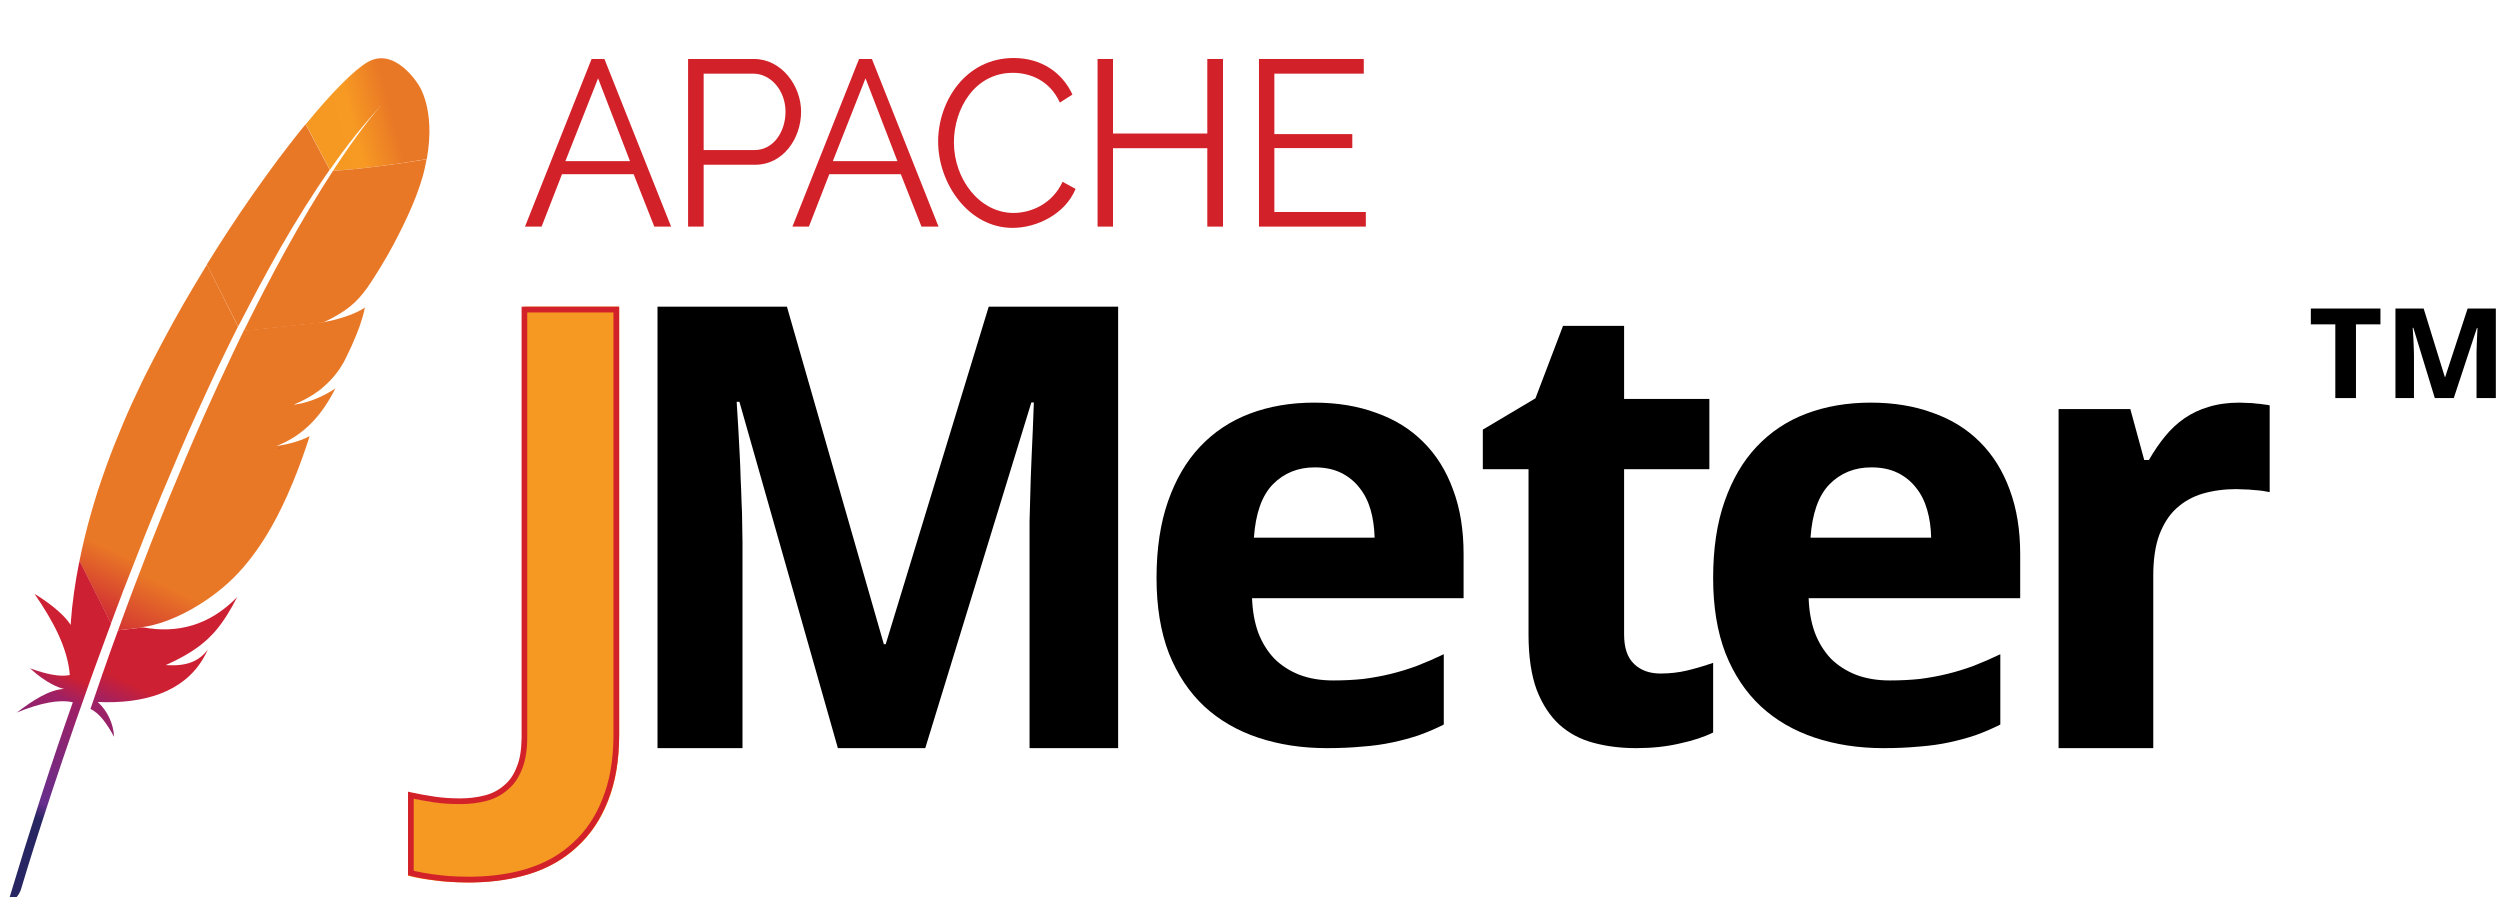 <?xml version="1.0" encoding="UTF-8"?>
<svg width="39px" height="14px" viewBox="0 0 39 14" version="1.1" xmlns="http://www.w3.org/2000/svg" xmlns:xlink="http://www.w3.org/1999/xlink">
    <!-- Generator: Sketch 63.1 (92452) - https://sketch.com -->
    <title>icon/ajax copy 41</title>
    <desc>Created with Sketch.</desc>
    <defs>
        <linearGradient x1="891.067%" y1="-4851.381%" x2="896.749%" y2="-4884.576%" id="linearGradient-1">
            <stop stop-color="#F69923" offset="0%"></stop>
            <stop stop-color="#F79A23" offset="31.23%"></stop>
            <stop stop-color="#E97826" offset="83.83%"></stop>
        </linearGradient>
        <linearGradient x1="16.729%" y1="61.314%" x2="74.243%" y2="46.769%" id="linearGradient-2">
            <stop stop-color="#F69923" offset="0%"></stop>
            <stop stop-color="#F79A23" offset="31.23%"></stop>
            <stop stop-color="#E97826" offset="83.83%"></stop>
        </linearGradient>
        <linearGradient x1="-48.903%" y1="394.953%" x2="-5.403%" y2="241.502%" id="linearGradient-3">
            <stop stop-color="#9E2064" offset="32.33%"></stop>
            <stop stop-color="#C92037" offset="63.02%"></stop>
            <stop stop-color="#CD2335" offset="75.14%"></stop>
            <stop stop-color="#E97826" offset="100%"></stop>
        </linearGradient>
        <linearGradient x1="-20.652%" y1="179.178%" x2="38.102%" y2="59.134%" id="linearGradient-4">
            <stop stop-color="#282662" offset="0%"></stop>
            <stop stop-color="#662E8D" offset="9.55%"></stop>
            <stop stop-color="#9F2064" offset="78.82%"></stop>
            <stop stop-color="#CD2032" offset="94.87%"></stop>
        </linearGradient>
        <linearGradient x1="24.574%" y1="170.492%" x2="42.402%" y2="83.991%" id="linearGradient-5">
            <stop stop-color="#9E2064" offset="32.33%"></stop>
            <stop stop-color="#C92037" offset="63.02%"></stop>
            <stop stop-color="#CD2335" offset="75.14%"></stop>
            <stop stop-color="#E97826" offset="100%"></stop>
        </linearGradient>
        <linearGradient x1="43.765%" y1="77.317%" x2="50.496%" y2="29.528%" id="linearGradient-6">
            <stop stop-color="#282662" offset="0%"></stop>
            <stop stop-color="#662E8D" offset="9.55%"></stop>
            <stop stop-color="#9F2064" offset="78.82%"></stop>
            <stop stop-color="#CD2032" offset="94.87%"></stop>
        </linearGradient>
        <linearGradient x1="0.462%" y1="187.674%" x2="34.704%" y2="91.59%" id="linearGradient-7">
            <stop stop-color="#9E2064" offset="32.33%"></stop>
            <stop stop-color="#C92037" offset="63.02%"></stop>
            <stop stop-color="#CD2335" offset="75.14%"></stop>
            <stop stop-color="#E97826" offset="100%"></stop>
        </linearGradient>
        <linearGradient x1="-129.89%" y1="416.501%" x2="-50.823%" y2="257.303%" id="linearGradient-8">
            <stop stop-color="#9E2064" offset="32.33%"></stop>
            <stop stop-color="#C92037" offset="63.02%"></stop>
            <stop stop-color="#CD2335" offset="75.14%"></stop>
            <stop stop-color="#E97826" offset="100%"></stop>
        </linearGradient>
        <linearGradient x1="-4522.85%" y1="20344.681%" x2="-1556.105%" y2="7186.943%" id="linearGradient-9">
            <stop stop-color="#9E2064" offset="32.33%"></stop>
            <stop stop-color="#C92037" offset="63.02%"></stop>
            <stop stop-color="#CD2335" offset="75.14%"></stop>
            <stop stop-color="#E97826" offset="100%"></stop>
        </linearGradient>
        <linearGradient x1="-10230.236%" y1="22110.882%" x2="-4075.273%" y2="8910.82%" id="linearGradient-10">
            <stop stop-color="#9E2064" offset="32.33%"></stop>
            <stop stop-color="#C92037" offset="63.02%"></stop>
            <stop stop-color="#CD2335" offset="75.14%"></stop>
            <stop stop-color="#E97826" offset="100%"></stop>
        </linearGradient>
        <linearGradient x1="82.662%" y1="49.39%" x2="82.662%" y2="49.39%" id="linearGradient-11">
            <stop stop-color="#9E2064" offset="32.33%"></stop>
            <stop stop-color="#C92037" offset="63.02%"></stop>
            <stop stop-color="#CD2335" offset="75.14%"></stop>
            <stop stop-color="#E97826" offset="100%"></stop>
        </linearGradient>
    </defs>
    <g id="Desktop" stroke="none" stroke-width="1" fill="none" fill-rule="evenodd">
        <g id="Enterprise-App-Dev-V2" transform="translate(-535, -2804)">
            <g id="icon/jmeter" transform="translate(535, 2790)">
                <g id="jmeter" transform="translate(14, 20.431) rotate(-360) translate(-14, -20.431) translate(-11, 11)">
                    <path d="M18.301,16.766 C18.096,16.766 17.915,16.755 17.76,16.733 C17.605,16.714 17.473,16.691 17.365,16.662 L17.365,15.437 C17.483,15.462 17.606,15.485 17.736,15.504 C17.863,15.523 18.002,15.532 18.154,15.532 C18.3,15.532 18.435,15.516 18.558,15.485 C18.685,15.453 18.794,15.398 18.886,15.318 C18.981,15.242 19.054,15.14 19.105,15.01 C19.158,14.88 19.185,14.717 19.185,14.521 L19.185,7.784 L20.659,7.784 L20.659,14.473 C20.659,14.872 20.6,15.216 20.483,15.504 C20.369,15.792 20.207,16.029 19.998,16.216 C19.792,16.406 19.545,16.545 19.257,16.633 C18.968,16.722 18.65,16.766 18.301,16.766" id="path3718" fill="url(#linearGradient-1)" fill-rule="nonzero"></path>
                    <g id="g3203" transform="translate(0, -0)">
                        <path d="M16.729,3.972 C16.522,4.095 16.178,4.439 15.77,4.939 L16.146,5.649 C16.409,5.27 16.679,4.931 16.95,4.641 C16.969,4.619 16.982,4.607 16.982,4.607 C16.972,4.619 16.96,4.629 16.95,4.641 C16.861,4.737 16.596,5.047 16.195,5.664 C16.581,5.644 17.173,5.565 17.658,5.482 C17.803,4.675 17.518,4.307 17.518,4.307 C17.518,4.307 17.154,3.719 16.729,3.972 Z" id="path3212" fill="url(#linearGradient-2)" fill-rule="nonzero"></path>
                        <path d="M16.121,8.051 C16.125,8.051 16.129,8.051 16.133,8.045 L16.048,8.058 C16.044,8.065 16.037,8.065 16.033,8.071 C16.064,8.065 16.094,8.058 16.121,8.051 Z" id="path3214"></path>
                        <path d="M15.712,9.312 C15.681,9.332 15.647,9.345 15.612,9.359 C15.647,9.345 15.681,9.332 15.712,9.312 Z" id="path3216"></path>
                        <path d="M13.095,12.149 C13.1,12.139 13.102,12.127 13.107,12.117 C13.191,11.898 13.272,11.687 13.353,11.478 C13.444,11.247 13.535,11.021 13.623,10.802 C13.717,10.573 13.81,10.35 13.901,10.136 C13.997,9.91 14.091,9.693 14.184,9.484 C14.26,9.315 14.334,9.15 14.408,8.99 C14.432,8.936 14.457,8.884 14.482,8.833 C14.531,8.73 14.577,8.629 14.624,8.53 C14.668,8.439 14.71,8.351 14.752,8.262 C14.767,8.233 14.781,8.203 14.794,8.176 C14.796,8.171 14.799,8.167 14.801,8.162 L14.754,8.167 L14.717,8.095 C14.715,8.103 14.71,8.11 14.708,8.117 C14.641,8.248 14.575,8.38 14.511,8.516 C14.474,8.592 14.437,8.671 14.398,8.749 C14.295,8.966 14.194,9.182 14.095,9.403 C13.995,9.624 13.896,9.848 13.8,10.069 C13.705,10.288 13.614,10.507 13.523,10.726 C13.432,10.945 13.343,11.161 13.257,11.377 C13.166,11.604 13.078,11.827 12.994,12.049 C12.974,12.098 12.955,12.149 12.937,12.199 C12.869,12.378 12.802,12.553 12.738,12.727 L12.797,12.843 L12.849,12.838 C12.851,12.833 12.854,12.828 12.854,12.823 C12.93,12.589 13.014,12.366 13.095,12.149 Z" id="path3218"></path>
                        <g id="path3220"></g>
                        <path d="M15.462,9.947 C15.413,9.974 15.364,9.994 15.315,10.014 L15.315,10.014 C15.34,10.007 15.367,9.994 15.391,9.98 C15.416,9.974 15.44,9.96 15.462,9.947 Z" id="path3222" fill="#BE202E" fill-rule="nonzero"></path>
                        <path d="M15.462,9.947 C15.413,9.974 15.364,9.994 15.315,10.014 L15.315,10.014 C15.34,10.007 15.367,9.994 15.391,9.98 C15.416,9.974 15.44,9.96 15.462,9.947 Z" id="path3224" fill="#BE202E" fill-rule="nonzero" opacity="0.35"></path>
                        <path d="M15.59,9.363 L15.59,9.363 C15.588,9.363 15.588,9.363 15.59,9.363 C15.598,9.363 15.605,9.356 15.612,9.356 C15.644,9.343 15.676,9.33 15.706,9.31 C15.669,9.33 15.63,9.343 15.59,9.363 L15.59,9.363 L15.59,9.363 Z" id="path3226" fill="#BE202E" fill-rule="nonzero"></path>
                        <path d="M15.59,9.363 L15.59,9.363 C15.588,9.363 15.588,9.363 15.59,9.363 C15.598,9.363 15.605,9.356 15.612,9.356 C15.644,9.343 15.676,9.33 15.706,9.31 C15.669,9.33 15.63,9.343 15.59,9.363 L15.59,9.363 L15.59,9.363 Z" id="path3228" fill="#BE202E" fill-rule="nonzero" opacity="0.35"></path>
                        <path d="M15.035,7.483 C15.15,7.269 15.266,7.06 15.381,6.856 C15.502,6.645 15.625,6.441 15.75,6.242 C15.757,6.229 15.765,6.217 15.772,6.207 C15.895,6.013 16.018,5.826 16.143,5.647 L15.767,4.939 C15.74,4.973 15.711,5.007 15.681,5.044 C15.573,5.179 15.46,5.325 15.344,5.479 C15.214,5.654 15.081,5.838 14.944,6.033 C14.818,6.212 14.691,6.401 14.563,6.596 C14.454,6.763 14.346,6.932 14.238,7.107 C14.233,7.114 14.231,7.119 14.226,7.127 L14.715,8.093 C14.823,7.889 14.929,7.685 15.035,7.483 Z" id="path3239" fill="url(#linearGradient-3)" fill-rule="nonzero"></path>
                        <path d="M12.805,12.934 C12.741,13.111 12.674,13.292 12.611,13.479 C12.611,13.482 12.608,13.484 12.608,13.487 C12.598,13.514 12.588,13.538 12.581,13.565 C12.537,13.691 12.5,13.804 12.411,14.06 C12.556,14.126 12.672,14.298 12.78,14.495 C12.768,14.291 12.684,14.099 12.525,13.951 C13.235,13.983 13.85,13.804 14.164,13.283 C14.191,13.236 14.218,13.187 14.243,13.135 C14.098,13.317 13.921,13.396 13.584,13.376 L13.582,13.376 L13.584,13.376 C14.078,13.155 14.327,12.941 14.545,12.589 C14.597,12.506 14.649,12.415 14.7,12.314 C14.268,12.759 13.766,12.884 13.238,12.788 L12.842,12.833 C12.829,12.867 12.817,12.899 12.805,12.934 Z" id="path3250" fill="url(#linearGradient-4)" fill-rule="nonzero"></path>
                        <path d="M12.989,12.046 C13.075,11.825 13.164,11.601 13.252,11.375 C13.338,11.159 13.427,10.942 13.518,10.723 C13.609,10.505 13.702,10.286 13.796,10.067 C13.891,9.843 13.99,9.622 14.091,9.401 C14.189,9.182 14.292,8.963 14.393,8.747 C14.43,8.668 14.467,8.592 14.506,8.513 C14.57,8.38 14.636,8.248 14.703,8.115 C14.705,8.108 14.71,8.1 14.713,8.093 L14.228,7.129 C14.221,7.141 14.214,7.156 14.204,7.168 C14.091,7.355 13.975,7.545 13.864,7.739 C13.751,7.935 13.641,8.135 13.533,8.339 C13.442,8.511 13.353,8.683 13.265,8.857 C13.247,8.892 13.23,8.929 13.213,8.963 C13.107,9.182 13.009,9.396 12.923,9.6 C12.825,9.831 12.738,10.052 12.662,10.261 C12.613,10.399 12.566,10.532 12.525,10.659 C12.49,10.768 12.458,10.878 12.426,10.987 C12.352,11.242 12.291,11.498 12.239,11.753 L12.731,12.725 C12.795,12.55 12.864,12.376 12.93,12.196 C12.95,12.147 12.97,12.098 12.989,12.046 Z" id="path3261" fill="url(#linearGradient-5)" fill-rule="nonzero"></path>
                        <path d="M12.232,11.788 C12.171,12.098 12.126,12.407 12.104,12.717 C12.104,12.727 12.102,12.739 12.102,12.749 C11.949,12.503 11.536,12.263 11.539,12.265 C11.834,12.693 12.057,13.115 12.089,13.531 C11.932,13.563 11.716,13.516 11.467,13.425 C11.728,13.664 11.922,13.73 11.998,13.747 C11.76,13.762 11.512,13.927 11.261,14.116 C11.627,13.966 11.925,13.907 12.136,13.956 C11.799,14.908 11.462,15.96 11.126,17.076 C11.229,17.047 11.29,16.975 11.325,16.882 C11.384,16.68 11.785,15.353 12.409,13.61 C12.426,13.561 12.446,13.511 12.463,13.46 C12.468,13.445 12.473,13.433 12.478,13.418 C12.544,13.236 12.613,13.049 12.684,12.857 C12.702,12.813 12.716,12.771 12.733,12.727 L12.733,12.725 L12.242,11.754 C12.237,11.766 12.234,11.776 12.232,11.788 L12.232,11.788 Z" id="path3272" fill="url(#linearGradient-6)" fill-rule="nonzero"></path>
                        <path d="M14.794,8.176 C14.779,8.206 14.767,8.233 14.752,8.262 C14.71,8.351 14.666,8.439 14.624,8.53 C14.577,8.629 14.531,8.73 14.482,8.833 C14.457,8.884 14.432,8.936 14.408,8.99 C14.334,9.15 14.26,9.315 14.184,9.484 C14.091,9.693 13.997,9.91 13.901,10.136 C13.81,10.35 13.717,10.573 13.623,10.802 C13.535,11.021 13.444,11.245 13.353,11.478 C13.272,11.685 13.191,11.898 13.107,12.117 C13.102,12.127 13.1,12.139 13.095,12.149 C13.014,12.366 12.93,12.589 12.847,12.818 C12.844,12.823 12.842,12.828 12.842,12.833 L13.237,12.788 C13.23,12.786 13.223,12.786 13.213,12.784 C13.687,12.725 14.317,12.371 14.722,11.933 C14.909,11.731 15.079,11.495 15.236,11.217 C15.354,11.011 15.462,10.782 15.568,10.527 C15.659,10.305 15.748,10.064 15.831,9.804 C15.723,9.86 15.598,9.902 15.46,9.932 C15.435,9.937 15.411,9.942 15.386,9.946 C15.362,9.951 15.337,9.954 15.31,9.959 L15.31,9.959 L15.31,9.959 L15.31,9.959 C15.753,9.789 16.03,9.462 16.232,9.059 C16.116,9.138 15.927,9.241 15.701,9.293 C15.671,9.3 15.639,9.305 15.608,9.31 C15.6,9.31 15.593,9.312 15.583,9.312 L15.583,9.312 L15.583,9.312 L15.583,9.312 L15.583,9.312 L15.583,9.312 C15.735,9.248 15.866,9.177 15.979,9.091 C16.003,9.074 16.025,9.054 16.048,9.034 C16.082,9.005 16.114,8.973 16.146,8.941 C16.166,8.919 16.185,8.899 16.205,8.877 C16.249,8.825 16.291,8.769 16.328,8.707 C16.34,8.688 16.352,8.67 16.362,8.651 C16.377,8.621 16.392,8.594 16.404,8.567 C16.465,8.444 16.515,8.334 16.554,8.235 C16.574,8.186 16.591,8.142 16.606,8.1 C16.611,8.083 16.618,8.068 16.623,8.051 C16.638,8.004 16.652,7.962 16.662,7.926 C16.677,7.871 16.687,7.827 16.692,7.795 L16.692,7.795 L16.692,7.795 C16.677,7.808 16.66,7.82 16.64,7.83 C16.507,7.908 16.279,7.982 16.094,8.017 L16.458,7.977 L16.094,8.017 C16.092,8.017 16.089,8.017 16.087,8.019 C16.07,8.022 16.05,8.024 16.03,8.029 C16.033,8.026 16.038,8.026 16.04,8.024 L14.796,8.159 C14.799,8.169 14.796,8.174 14.794,8.176 Z" id="path3283" fill="url(#linearGradient-7)" fill-rule="nonzero"></path>
                        <path d="M16.195,5.664 C16.084,5.833 15.964,6.028 15.834,6.244 C15.826,6.256 15.819,6.266 15.814,6.278 C15.701,6.468 15.583,6.674 15.457,6.903 C15.349,7.1 15.236,7.309 15.118,7.537 C15.015,7.734 14.912,7.943 14.801,8.164 L16.045,8.029 C16.406,7.862 16.569,7.712 16.726,7.493 C16.768,7.434 16.81,7.37 16.851,7.304 C16.979,7.104 17.105,6.886 17.215,6.667 C17.324,6.455 17.419,6.246 17.491,6.06 C17.537,5.939 17.574,5.828 17.601,5.73 C17.623,5.644 17.641,5.563 17.655,5.484 C17.174,5.565 16.581,5.644 16.195,5.664 L16.195,5.664 Z" id="path3294" fill="url(#linearGradient-8)" fill-rule="nonzero"></path>
                        <path d="M15.415,9.972 C15.383,9.986 15.35,9.992 15.315,10.006 L15.315,10.006 C15.347,9.992 15.379,9.979 15.415,9.972 Z" id="path3296" fill="#BE202E" fill-rule="nonzero"></path>
                        <path d="M15.415,9.972 C15.383,9.986 15.35,9.992 15.315,10.006 L15.315,10.006 C15.347,9.992 15.379,9.979 15.415,9.972 Z" id="path3298" fill="#BE202E" fill-rule="nonzero" opacity="0.35"></path>
                        <path d="M15.415,9.972 C15.383,9.986 15.35,9.992 15.315,10.006 L15.315,10.006 C15.347,9.992 15.379,9.979 15.415,9.972 Z" id="path3309" fill="url(#linearGradient-9)" fill-rule="nonzero"></path>
                        <path d="M15.598,9.348 C15.618,9.348 15.638,9.342 15.665,9.342 C15.645,9.342 15.625,9.348 15.598,9.348 L15.598,9.348 Z" id="path3311" fill="#BE202E" fill-rule="nonzero"></path>
                        <path d="M15.598,9.348 C15.618,9.348 15.638,9.342 15.665,9.342 C15.645,9.342 15.625,9.348 15.598,9.348 L15.598,9.348 Z" id="path3313" fill="#BE202E" fill-rule="nonzero" opacity="0.35"></path>
                        <path d="M15.598,9.348 C15.618,9.348 15.638,9.342 15.665,9.342 C15.645,9.342 15.625,9.348 15.598,9.348 L15.598,9.348 Z" id="path3324" fill="url(#linearGradient-10)" fill-rule="nonzero"></path>
                        <g id="path3326"></g>
                        <g id="path3328" opacity="0.35"></g>
                        <g id="path3339"></g>
                    </g>
                    <path d="M18.266,16.766 C18.086,16.764 17.927,16.753 17.788,16.733 C17.65,16.716 17.531,16.695 17.431,16.67 L17.398,16.662 L17.365,16.653 L17.365,15.35 L17.419,15.362 C17.532,15.387 17.651,15.408 17.777,15.427 C17.897,15.445 18.031,15.455 18.177,15.455 C18.315,15.455 18.443,15.439 18.56,15.409 C18.676,15.379 18.777,15.328 18.862,15.253 C18.948,15.183 19.014,15.088 19.061,14.965 C19.108,14.852 19.133,14.709 19.136,14.538 L19.137,14.499 L19.137,7.784 L20.659,7.784 L20.659,14.451 C20.659,14.852 20.601,15.197 20.484,15.488 C20.371,15.779 20.21,16.02 20.002,16.209 C19.796,16.402 19.55,16.543 19.263,16.633 C18.996,16.716 18.703,16.761 18.385,16.766 L18.321,16.766 L18.266,16.766 Z M20.57,7.874 L19.225,7.874 L19.225,14.499 C19.225,14.685 19.201,14.843 19.154,14.972 L19.143,14.999 C19.095,15.124 19.027,15.226 18.94,15.303 L18.918,15.322 C18.824,15.405 18.711,15.463 18.581,15.496 C18.457,15.528 18.323,15.544 18.177,15.544 C18.027,15.544 17.889,15.535 17.764,15.516 C17.662,15.501 17.564,15.483 17.47,15.464 L17.454,15.461 L17.454,16.583 L17.485,16.591 C17.564,16.609 17.654,16.625 17.755,16.639 L17.8,16.644 C17.935,16.664 18.091,16.675 18.267,16.676 L18.32,16.677 L18.383,16.676 C18.673,16.671 18.94,16.634 19.185,16.563 L19.237,16.547 C19.512,16.461 19.746,16.327 19.942,16.143 C20.14,15.963 20.294,15.734 20.402,15.454 C20.509,15.188 20.565,14.873 20.57,14.507 L20.57,14.451 L20.57,7.874 Z" id="path3718" fill="#D22128" fill-rule="nonzero"></path>
                    <path d="M24.071,14.671 L22.535,9.268 L22.492,9.268 C22.511,9.557 22.527,9.836 22.54,10.107 C22.546,10.223 22.551,10.342 22.554,10.464 C22.56,10.587 22.565,10.708 22.568,10.827 C22.575,10.946 22.578,11.061 22.578,11.171 C22.581,11.281 22.583,11.38 22.583,11.468 L22.583,14.671 L21.257,14.671 L21.257,7.784 L23.276,7.784 L24.788,13.05 L24.817,13.05 L26.424,7.784 L28.443,7.784 L28.443,14.671 L27.061,14.671 L27.061,11.411 C27.061,11.33 27.061,11.237 27.061,11.133 C27.064,11.03 27.067,10.92 27.07,10.804 C27.073,10.687 27.076,10.57 27.08,10.45 C27.086,10.331 27.091,10.215 27.094,10.102 C27.107,9.838 27.118,9.563 27.128,9.278 L27.089,9.278 L25.434,14.671 L24.071,14.671" id="path3720" fill="#000000" fill-rule="nonzero"></path>
                    <path d="M31.51,10.291 C31.248,10.291 31.031,10.379 30.856,10.556 C30.685,10.732 30.587,11.01 30.561,11.388 L32.444,11.388 C32.44,11.23 32.419,11.084 32.381,10.951 C32.342,10.818 32.284,10.703 32.206,10.607 C32.129,10.508 32.032,10.43 31.916,10.374 C31.8,10.318 31.665,10.291 31.51,10.291 M31.698,14.671 C31.311,14.671 30.955,14.616 30.629,14.508 C30.303,14.399 30.023,14.237 29.787,14.02 C29.552,13.8 29.368,13.524 29.235,13.192 C29.106,12.857 29.042,12.465 29.042,12.016 C29.042,11.56 29.102,11.162 29.221,10.821 C29.34,10.48 29.506,10.196 29.719,9.97 C29.935,9.74 30.194,9.568 30.494,9.454 C30.797,9.339 31.132,9.281 31.5,9.281 C31.858,9.281 32.181,9.334 32.468,9.44 C32.758,9.542 33.003,9.694 33.203,9.895 C33.407,10.097 33.561,10.345 33.668,10.639 C33.778,10.931 33.832,11.265 33.832,11.644 L33.832,12.332 L30.532,12.332 C30.539,12.53 30.571,12.71 30.629,12.871 C30.69,13.029 30.774,13.164 30.881,13.276 C30.99,13.384 31.121,13.468 31.272,13.527 C31.427,13.586 31.603,13.615 31.8,13.615 C31.964,13.615 32.119,13.607 32.264,13.592 C32.413,13.573 32.556,13.547 32.695,13.513 C32.834,13.479 32.971,13.437 33.106,13.387 C33.242,13.334 33.381,13.274 33.523,13.206 L33.523,14.303 C33.394,14.368 33.263,14.424 33.131,14.471 C33.002,14.514 32.865,14.551 32.719,14.582 C32.574,14.613 32.418,14.635 32.25,14.647 C32.082,14.663 31.898,14.671 31.698,14.671" id="path3722" fill="#000000" fill-rule="nonzero"></path>
                    <path d="M36.903,13.507 C37.05,13.507 37.189,13.491 37.319,13.46 C37.452,13.428 37.588,13.388 37.725,13.34 L37.725,14.427 C37.584,14.497 37.41,14.554 37.201,14.599 C36.996,14.647 36.771,14.671 36.527,14.671 C36.289,14.671 36.067,14.644 35.862,14.589 C35.657,14.535 35.479,14.441 35.329,14.307 C35.179,14.17 35.06,13.988 34.972,13.761 C34.888,13.531 34.845,13.244 34.845,12.899 L34.845,10.319 L34.132,10.319 L34.132,9.702 L34.953,9.214 L35.383,8.084 L36.336,8.084 L36.336,9.223 L37.666,9.223 L37.666,10.319 L36.336,10.319 L36.336,12.899 C36.336,13.107 36.388,13.26 36.493,13.359 C36.597,13.458 36.734,13.507 36.903,13.507" id="path3724" fill="#000000" fill-rule="nonzero"></path>
                    <path d="M40.192,10.291 C39.931,10.291 39.713,10.379 39.539,10.556 C39.368,10.732 39.27,11.01 39.244,11.388 L41.126,11.388 C41.123,11.23 41.102,11.084 41.063,10.951 C41.025,10.818 40.967,10.703 40.889,10.607 C40.812,10.508 40.715,10.43 40.599,10.374 C40.483,10.318 40.347,10.291 40.192,10.291 M40.381,14.671 C39.994,14.671 39.638,14.616 39.312,14.508 C38.986,14.399 38.705,14.237 38.47,14.02 C38.234,13.8 38.05,13.524 37.918,13.192 C37.789,12.857 37.725,12.465 37.725,12.016 C37.725,11.56 37.784,11.162 37.904,10.821 C38.023,10.48 38.189,10.196 38.402,9.97 C38.618,9.74 38.876,9.568 39.176,9.454 C39.479,9.339 39.815,9.281 40.183,9.281 C40.541,9.281 40.863,9.334 41.151,9.44 C41.441,9.542 41.686,9.694 41.886,9.895 C42.089,10.097 42.244,10.345 42.351,10.639 C42.46,10.931 42.515,11.265 42.515,11.644 L42.515,12.332 L39.215,12.332 C39.221,12.53 39.254,12.71 39.312,12.871 C39.373,13.029 39.457,13.164 39.563,13.276 C39.673,13.384 39.804,13.468 39.955,13.527 C40.11,13.586 40.286,13.615 40.483,13.615 C40.647,13.615 40.802,13.607 40.947,13.592 C41.096,13.573 41.239,13.547 41.378,13.513 C41.517,13.479 41.654,13.437 41.789,13.387 C41.925,13.334 42.063,13.274 42.205,13.206 L42.205,14.303 C42.076,14.368 41.946,14.424 41.813,14.471 C41.684,14.514 41.547,14.551 41.402,14.582 C41.257,14.613 41.1,14.635 40.933,14.647 C40.765,14.663 40.581,14.671 40.381,14.671" id="path3726" fill="#000000" fill-rule="nonzero"></path>
                    <path d="M45.937,9.281 C45.976,9.281 46.018,9.283 46.063,9.286 C46.112,9.286 46.157,9.289 46.199,9.296 C46.244,9.299 46.285,9.303 46.32,9.31 C46.359,9.313 46.388,9.318 46.407,9.324 L46.407,10.677 C46.381,10.671 46.346,10.665 46.301,10.658 C46.256,10.652 46.207,10.647 46.155,10.644 C46.107,10.638 46.059,10.635 46.01,10.635 C45.962,10.632 45.921,10.63 45.889,10.63 C45.698,10.63 45.523,10.654 45.361,10.701 C45.203,10.748 45.066,10.825 44.949,10.933 C44.836,11.037 44.748,11.176 44.683,11.349 C44.622,11.519 44.591,11.729 44.591,11.978 L44.591,14.671 L43.114,14.671 L43.114,9.381 L44.233,9.381 L44.45,10.176 L44.523,10.176 C44.601,10.04 44.685,9.917 44.775,9.807 C44.865,9.696 44.966,9.603 45.075,9.527 C45.188,9.449 45.314,9.389 45.453,9.348 C45.595,9.304 45.757,9.281 45.937,9.281" id="path3728" fill="#000000" fill-rule="nonzero"></path>
                    <g id="text3756" transform="translate(47.006, 7.784)" fill="#000000" fill-rule="nonzero">
                        <polyline id="path3109" points="0.747 1.426 0.425 1.426 0.425 0.276 0.043 0.276 0.043 0.029 1.129 0.029 1.129 0.276 0.747 0.276 0.747 1.426"></polyline>
                        <path d="M1.977,1.426 L1.642,0.33 L1.632,0.33 C1.637,0.389 1.64,0.445 1.643,0.5 C1.644,0.524 1.645,0.548 1.646,0.573 C1.647,0.598 1.648,0.622 1.649,0.646 C1.651,0.671 1.651,0.694 1.651,0.716 C1.652,0.738 1.652,0.758 1.652,0.776 L1.652,1.426 L1.363,1.426 L1.363,0.029 L1.803,0.029 L2.133,1.097 L2.139,1.097 L2.489,0.029 L2.929,0.029 L2.929,1.426 L2.628,1.426 L2.628,0.765 C2.628,0.748 2.628,0.729 2.628,0.708 C2.629,0.687 2.629,0.665 2.63,0.641 C2.631,0.618 2.632,0.594 2.632,0.57 C2.634,0.546 2.635,0.522 2.635,0.499 C2.638,0.446 2.641,0.39 2.643,0.332 L2.634,0.332 L2.273,1.426 L1.977,1.426" id="path3111"></path>
                    </g>
                    <g id="g8126" transform="translate(19.162, 3.892)" fill="#D22128" fill-rule="nonzero">
                        <g id="g8128">
                            <path d="M0.028,2.643 L1.067,0.028 L1.267,0.028 L2.307,2.643 L2.045,2.643 L1.723,1.826 L0.605,1.826 L0.287,2.643 L0.028,2.643 Z M1.168,0.33 L0.658,1.622 L1.666,1.622 L1.168,0.33 Z" id="path8130"></path>
                            <path d="M2.572,2.643 L2.572,0.028 L3.601,0.028 C4.027,0.028 4.335,0.443 4.335,0.85 C4.335,1.276 4.048,1.678 3.622,1.678 L2.815,1.678 L2.815,2.643 L2.572,2.643 L2.572,2.643 Z M2.815,1.449 L3.61,1.449 C3.903,1.449 4.092,1.165 4.092,0.85 C4.092,0.521 3.863,0.257 3.589,0.257 L2.815,0.257 L2.815,1.449 Z" id="path8132"></path>
                            <path d="M4.2,2.643 L5.239,0.028 L5.44,0.028 L6.479,2.643 L6.213,2.643 L5.891,1.826 L4.775,1.826 L4.457,2.643 L4.2,2.643 Z M5.34,0.33 L4.83,1.622 L5.838,1.622 L5.34,0.33 L5.34,0.33 Z" id="path8134"></path>
                            <path d="M7.651,0.013 C8.092,0.013 8.414,0.248 8.568,0.583 L8.372,0.708 C8.214,0.361 7.906,0.244 7.638,0.244 C7.044,0.244 6.719,0.803 6.719,1.329 C6.719,1.906 7.122,2.43 7.649,2.43 C7.929,2.43 8.258,2.284 8.414,1.944 L8.617,2.055 C8.456,2.446 8.016,2.663 7.634,2.663 C6.953,2.663 6.473,1.977 6.473,1.316 C6.473,0.687 6.903,0.013 7.651,0.013 L7.651,0.013 Z" id="path8136"></path>
                            <polygon id="path8138" points="10.917 0.028 10.917 2.643 10.672 2.643 10.672 1.42 9.201 1.42 9.201 2.643 8.96 2.643 8.96 0.028 9.201 0.028 9.201 1.191 10.672 1.191 10.672 0.028"></polygon>
                            <polygon id="path8140" points="13.145 2.415 13.145 2.643 11.478 2.643 11.478 0.028 13.113 0.028 13.113 0.257 11.718 0.257 11.718 1.2 12.934 1.2 12.934 1.418 11.718 1.418 11.718 2.415 13.145 2.415"></polygon>
                        </g>
                    </g>
                </g>
            </g>
        </g>
    </g>
</svg>